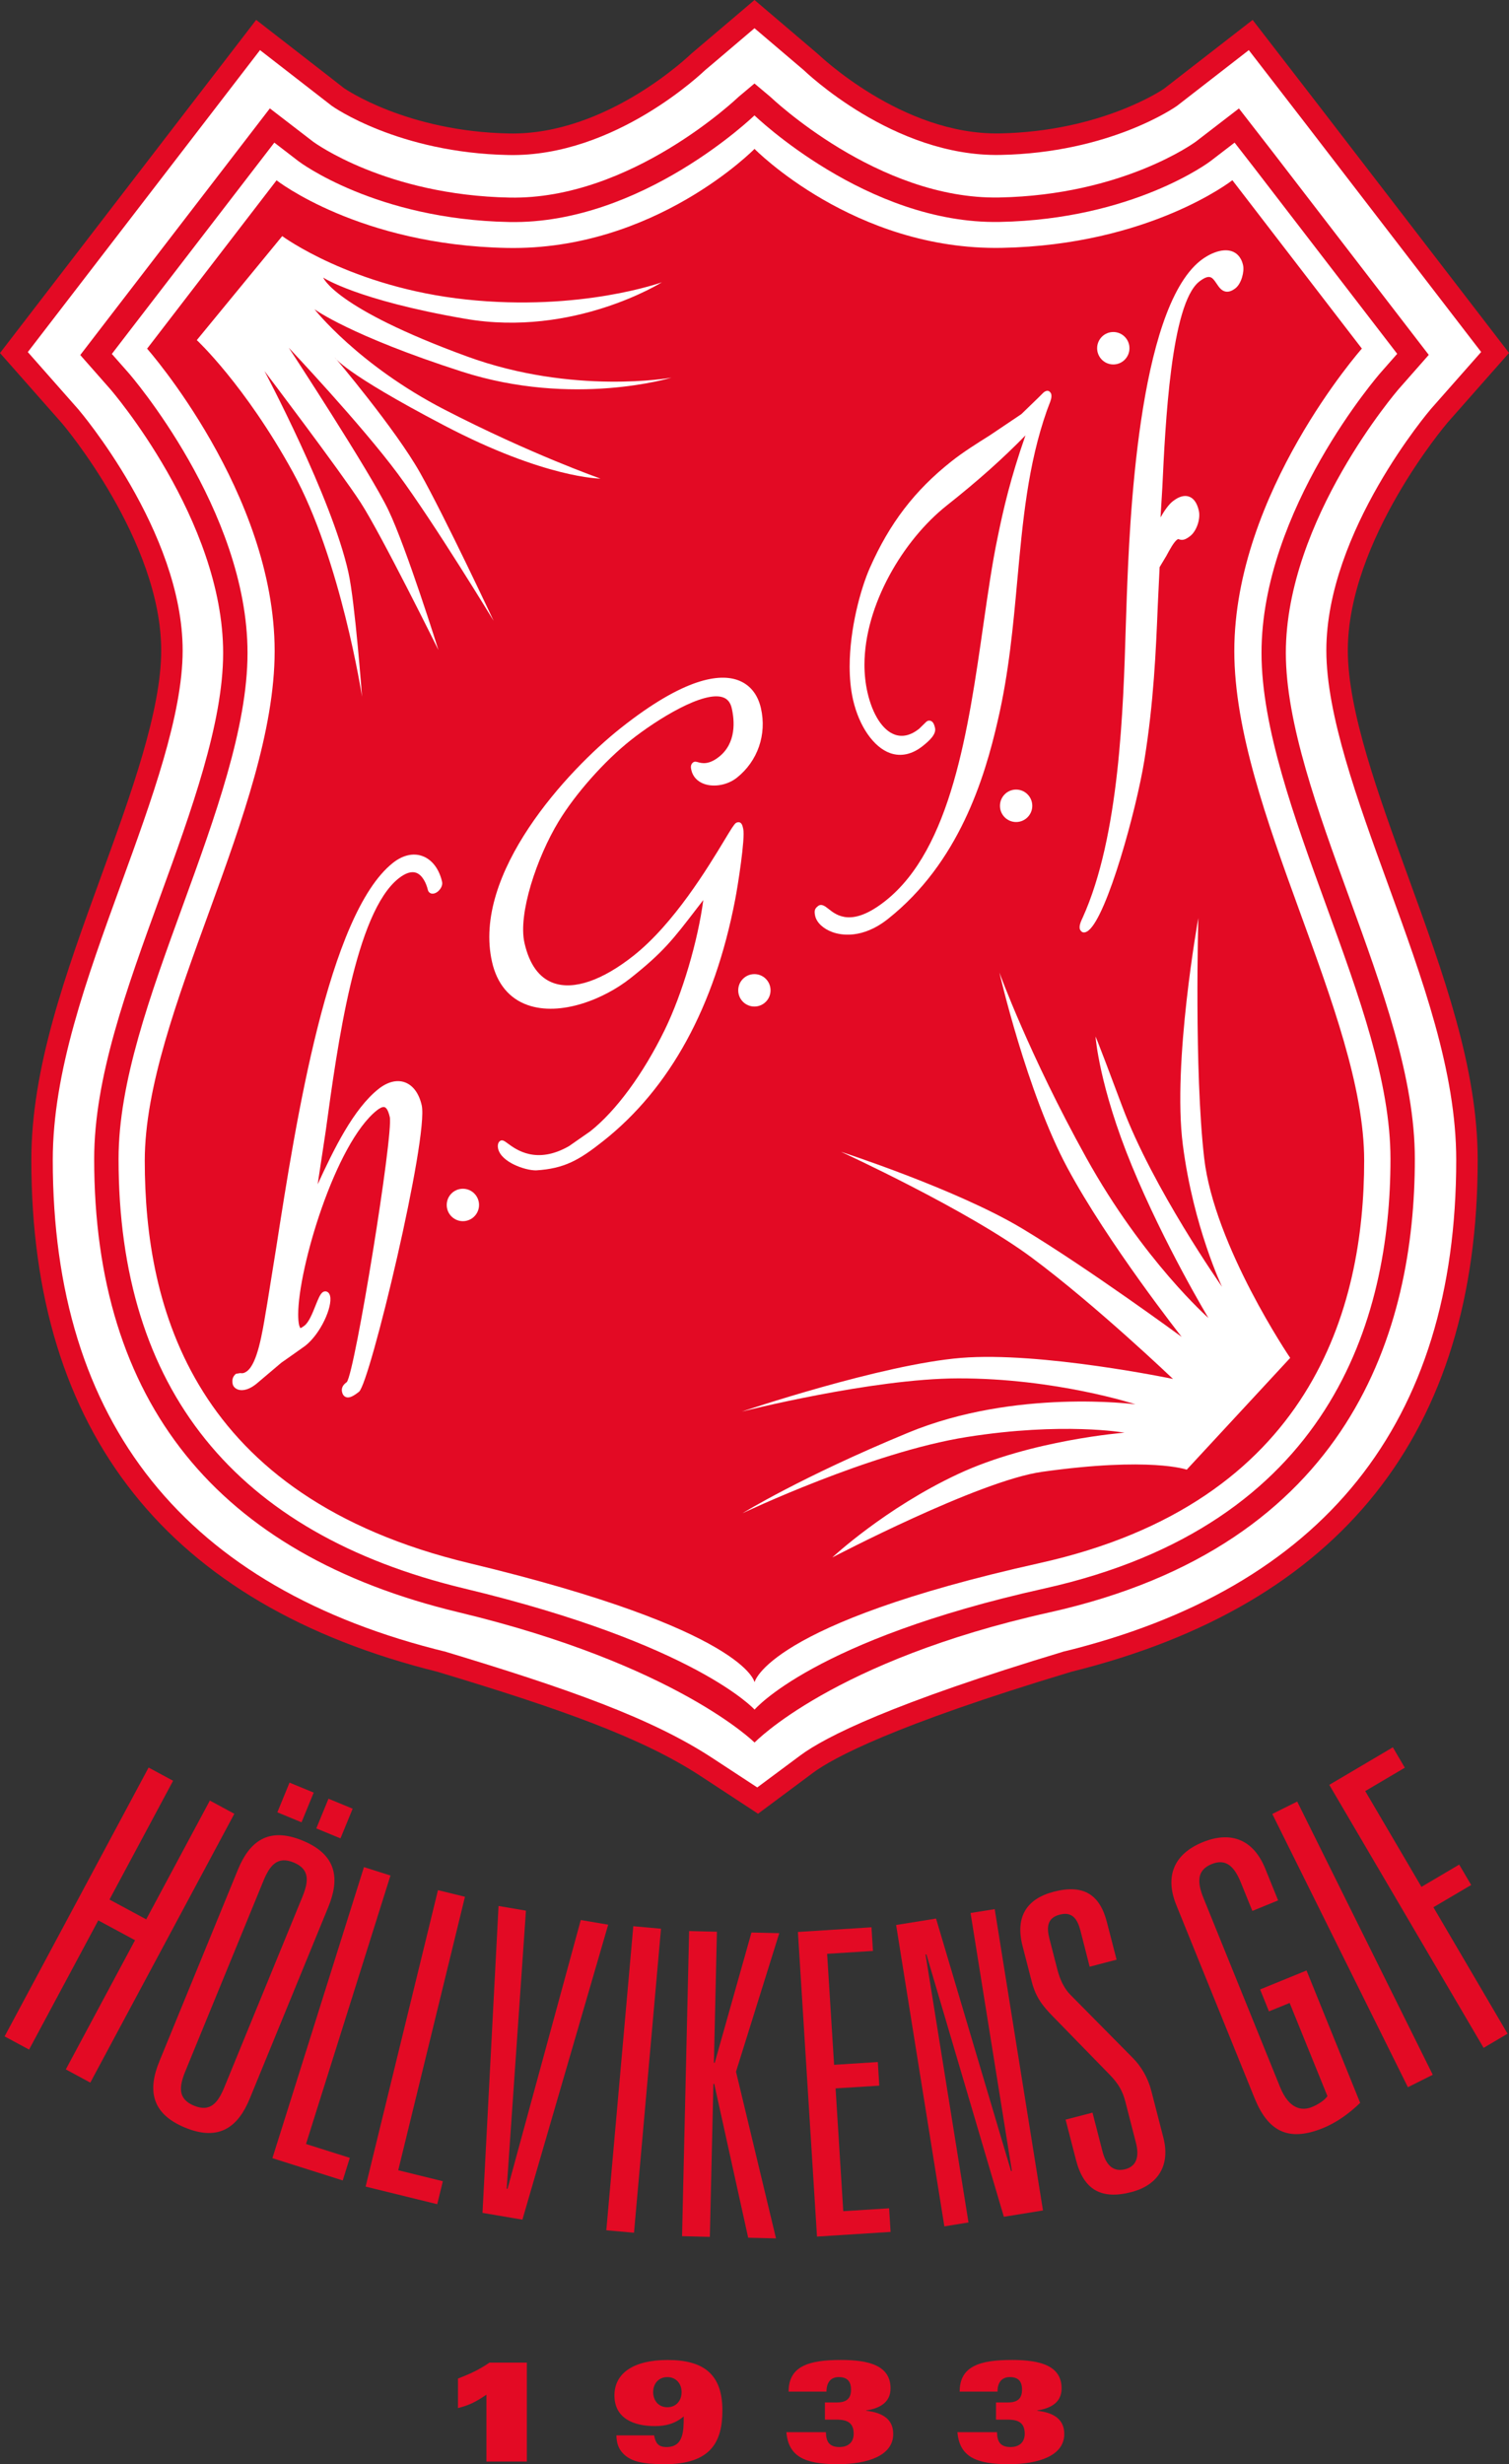 <?xml version="1.0" encoding="utf-8"?>
<!-- Generator: Adobe Illustrator 12.0.0, SVG Export Plug-In . SVG Version: 6.00 Build 51448)  -->
<!DOCTYPE svg PUBLIC "-//W3C//DTD SVG 1.1//EN" "http://www.w3.org/Graphics/SVG/1.1/DTD/svg11.dtd">
<svg  version="1.1" id="Calque_1" xmlns:x="http://ns.adobe.com/Extensibility/1.0/" xmlns:i="http://ns.adobe.com/AdobeIllustrator/10.0/" xmlns:graph="http://ns.adobe.com/Graphs/1.0/"
	 xmlns="http://www.w3.org/2000/svg" xmlns:xlink="http://www.w3.org/1999/xlink" xmlns:a="http://ns.adobe.com/AdobeSVGViewerExtensions/3.0/"
	 width="92.356" height="150.774" viewBox="0 0 92.356 150.774"
	 style="overflow:visible;enable-background:new 0 0 92.356 150.774;" xml:space="preserve">
<rect x="0" y="0" width="92.356" height="150.774" fill="#333333" stroke="none"/>
<g>
	<path style="fill-rule:evenodd;clip-rule:evenodd;fill:#E30A24;" d="M28.03,145.534c0.677-0.26,1.26-0.518,1.93-0.975h2.284v6.053
		H29.77v-4.09c-0.676,0.457-1.046,0.639-1.74,0.818V145.534L28.03,145.534z"/>
	<path style="fill-rule:evenodd;clip-rule:evenodd;fill:#E30A24;" d="M40.035,149.01c0.042,0.243,0.111,0.415,0.222,0.536
		c0.112,0.118,0.292,0.18,0.533,0.18c1.055,0,1.055-0.998,1.055-1.875c-0.522,0.438-1.089,0.592-1.76,0.592
		c-1.286,0-2.479-0.463-2.479-1.877c0-1.385,1.209-2.168,3.251-2.168c2.156,0,3.356,0.826,3.356,3.08
		c0,1.911-0.687,3.297-3.526,3.297c-1.357,0-2.061-0.17-2.524-0.627c-0.317-0.318-0.421-0.654-0.438-1.138H40.035L40.035,149.01z
		 M40.841,147.289c0.549,0,0.876-0.413,0.876-0.929c0-0.5-0.328-0.914-0.876-0.914c-0.54,0-0.866,0.414-0.866,0.914
		C39.976,146.876,40.302,147.289,40.841,147.289L40.841,147.289z"/>
	<path style="fill-rule:evenodd;clip-rule:evenodd;fill:#E30A24;" d="M50.548,148.813c0.008,0.301,0.059,0.525,0.188,0.68
		c0.129,0.146,0.328,0.232,0.637,0.232c0.592,0,0.875-0.344,0.875-0.809c0-0.646-0.353-0.869-1.031-0.869h-0.729v-1.051h0.739
		c0.557,0,0.859-0.223,0.859-0.783c0-0.396-0.139-0.768-0.747-0.768c-0.474,0-0.755,0.302-0.755,0.889h-2.318
		c0-0.793,0.318-1.275,0.874-1.559c0.567-0.293,1.366-0.379,2.337-0.379c1.742,0,3.027,0.361,3.027,1.737
		c0,0.879-0.677,1.224-1.493,1.353v0.018c1.1,0.121,1.657,0.586,1.657,1.422c0,1.324-1.562,1.848-3.398,1.848
		c-2.017,0-3.012-0.463-3.142-1.961H50.548L50.548,148.813z"/>
	<path style="fill-rule:evenodd;clip-rule:evenodd;fill:#E30A24;" d="M61.019,148.813c0.008,0.301,0.06,0.525,0.188,0.68
		c0.129,0.146,0.325,0.232,0.634,0.232c0.593,0,0.876-0.344,0.876-0.809c0-0.646-0.352-0.869-1.029-0.869h-0.728v-1.051h0.735
		c0.558,0,0.858-0.223,0.858-0.783c0-0.396-0.136-0.768-0.746-0.768c-0.472,0-0.755,0.302-0.755,0.889h-2.317
		c0-0.793,0.317-1.275,0.876-1.559c0.566-0.293,1.363-0.379,2.333-0.379c1.741,0,3.029,0.361,3.029,1.737
		c0,0.879-0.676,1.224-1.492,1.353v0.018c1.098,0.121,1.656,0.586,1.656,1.422c0,1.324-1.561,1.848-3.398,1.848
		c-2.017,0-3.013-0.463-3.141-1.961H61.019L61.019,148.813z"/>
	<polygon style="fill-rule:evenodd;clip-rule:evenodd;fill:#E30A24;" points="12.844,110.168 14.342,110.978 5.527,127.427 
		4.028,126.618 8.264,118.714 6.015,117.501 1.78,125.405 0.281,124.599 9.095,108.149 10.594,108.958 6.701,116.226 8.949,117.437 
		12.844,110.168 	"/>
	<path style="fill-rule:evenodd;clip-rule:evenodd;fill:#E30A24;" d="M14.561,114.397c0.698-1.7,1.841-2.652,3.963-1.777
		c2.123,0.875,2.267,2.36,1.57,4.061l-4.807,11.721c-0.697,1.697-1.84,2.652-3.963,1.777c-2.122-0.877-2.266-2.361-1.568-4.059
		L14.561,114.397L14.561,114.397z M11.348,126.72c-0.392,0.957-0.477,1.705,0.526,2.119c1.001,0.412,1.466-0.178,1.859-1.135
		l4.768-11.628c0.392-0.954,0.476-1.704-0.525-2.116c-1.002-0.414-1.467,0.178-1.859,1.135L11.348,126.72L11.348,126.72z
		 M17.72,109.072l1.48,0.61l-0.746,1.818l-1.479-0.612L17.72,109.072L17.72,109.072z M20.105,110.056l1.479,0.611l-0.746,1.816
		l-1.479-0.61L20.105,110.056L20.105,110.056z"/>
	<polygon style="fill-rule:evenodd;clip-rule:evenodd;fill:#E30A24;" points="22.275,114.241 23.898,114.755 18.729,131.183 
		21.41,132.03 20.976,133.413 16.672,132.05 22.275,114.241 	"/>
	<polygon style="fill-rule:evenodd;clip-rule:evenodd;fill:#E30A24;" points="26.805,115.651 28.457,116.056 24.373,132.789 
		27.104,133.46 26.76,134.866 22.377,133.789 26.805,115.651 	"/>
	<polygon style="fill-rule:evenodd;clip-rule:evenodd;fill:#E30A24;" points="35.545,117.478 37.224,117.763 31.973,135.812 
		29.531,135.396 30.512,116.62 32.19,116.905 31.011,133.914 31.062,133.925 35.545,117.478 	"/>
	<polygon style="fill-rule:evenodd;clip-rule:evenodd;fill:#E30A24;" points="38.76,117.858 40.456,118.01 38.803,136.612 
		37.109,136.462 38.76,117.858 	"/>
	<polygon style="fill-rule:evenodd;clip-rule:evenodd;fill:#E30A24;" points="45.993,118.243 47.694,118.282 45.046,126.759 
		47.494,136.958 45.792,136.918 43.714,127.505 43.662,127.503 43.445,136.864 41.744,136.822 42.177,118.153 43.878,118.194 
		43.693,126.21 43.744,126.212 45.993,118.243 	"/>
	<polygon style="fill-rule:evenodd;clip-rule:evenodd;fill:#E30A24;" points="48.835,118.208 53.338,117.923 53.428,119.37 
		50.623,119.546 51.049,126.337 53.726,126.167 53.815,127.612 51.14,127.78 51.61,135.293 54.417,135.116 54.507,136.562 
		50.003,136.847 48.835,118.208 	"/>
	<polygon style="fill-rule:evenodd;clip-rule:evenodd;fill:#E30A24;" points="59.401,117.048 60.88,116.812 63.833,135.248 
		61.439,135.635 56.699,119.579 56.647,119.589 59.275,135.983 57.798,136.222 54.845,117.782 57.289,117.389 61.88,132.839 
		61.931,132.831 59.401,117.048 	"/>
	<path style="fill-rule:evenodd;clip-rule:evenodd;fill:#E30A24;" d="M66.127,118.128c-0.183-0.701-0.492-1.182-1.267-0.98
		c-0.772,0.201-0.812,0.773-0.632,1.473l0.491,1.904c0.148,0.574,0.396,1.125,0.794,1.529l3.784,3.828
		c0.537,0.527,0.962,1.246,1.167,2.047l0.736,2.855c0.439,1.703-0.312,2.913-1.962,3.342c-1.821,0.473-2.908-0.128-3.38-1.955
		l-0.64-2.48l1.647-0.427l0.613,2.38c0.221,0.852,0.673,1.268,1.397,1.08c0.675-0.176,0.869-0.76,0.649-1.611l-0.65-2.529
		c-0.163-0.625-0.409-1.07-0.921-1.605l-3.514-3.604c-0.649-0.659-1.054-1.194-1.292-2.122l-0.562-2.179
		c-0.459-1.776,0.237-2.894,1.911-3.327c1.848-0.479,2.822,0.202,3.248,1.855l0.595,2.303l-1.648,0.43L66.127,118.128
		L66.127,118.128z"/>
	<path style="fill-rule:evenodd;clip-rule:evenodd;fill:#E30A24;" d="M77.122,121.726l2.842-1.16l3.283,8.099
		c-0.699,0.677-1.458,1.209-2.271,1.542c-2.174,0.887-3.389,0.152-4.195-1.836l-4.788-11.812c-0.729-1.798-0.104-3.141,1.614-3.842
		c1.721-0.702,3.103-0.176,3.832,1.621l0.786,1.939l-1.577,0.645l-0.7-1.727c-0.388-0.959-0.889-1.508-1.797-1.137
		c-0.907,0.371-0.883,1.115-0.495,2.074l4.691,11.572c0.574,1.414,1.392,1.441,1.943,1.219c0.429-0.176,0.795-0.438,0.953-0.668
		l-2.313-5.703l-1.266,0.516L77.122,121.726L77.122,121.726z"/>
	<polygon style="fill-rule:evenodd;clip-rule:evenodd;fill:#E30A24;" points="77.869,110.989 79.393,110.229 87.69,126.947 
		86.168,127.708 77.869,110.989 	"/>
	<polygon style="fill-rule:evenodd;clip-rule:evenodd;fill:#E30A24;" points="81.357,109.208 85.247,106.911 85.98,108.159 
		83.557,109.589 86.998,115.45 89.308,114.087 90.042,115.335 87.73,116.697 92.269,124.435 90.802,125.3 81.357,109.208 	"/>
	<path style="fill-rule:evenodd;clip-rule:evenodd;fill:#E30A24;" d="M45.33,0.722l-3.013,2.557
		c-0.042,0.035-5.15,5.003-11.15,4.888c-6.281-0.119-10.062-2.739-10.098-2.765c0,0,0.027,0.024,0.047,0.041
		c-0.248-0.198-1.1-0.859-4.397-3.418l-1.041-0.808L0,21.6l3.805,4.312c0.048,0.057,6.061,7.156,6.061,13.89
		c0,3.702-1.864,8.823-3.664,13.776c-2.205,6.057-4.284,11.774-4.284,17.401c0,16.689,8.371,27.218,24.866,31.313l-0.001,0.001
		c7.469,2.25,12.5,4.019,16.108,6.384c0.002,0.002,3.504,2.297,3.504,2.297l3.362-2.502c1.2-0.893,4.85-2.885,15.812-6.184
		c16.499-4.094,24.87-14.624,24.87-31.314c0-5.629-2.079-11.342-4.278-17.391c-1.805-4.958-3.67-10.083-3.67-13.786
		c0-6.75,6.028-13.852,6.09-13.922c0,0-0.021,0.021-0.039,0.041c0.079-0.087,0.478-0.539,3.095-3.505l0.721-0.817L80.924,6.733
		c0.011,0.011-3.455-4.474-3.455-4.474l-0.804-1.04l-5.433,4.216c0.003-0.002-3.765,2.608-10.044,2.728
		c-5.999,0.113-11.119-4.854-11.17-4.896c0,0,0.024,0.021,0.046,0.042c-0.12-0.106-0.608-0.521-3.037-2.587L46.178,0L45.33,0.722
		L45.33,0.722z M46.182,18.243c3.443,1.906,8.699,3.973,15.269,3.848c4.237-0.08,8.248-0.877,11.971-2.308
		c0.367,0.477,1.001,1.301,1.255,1.632c-2.887,4.477-6.075,11.055-6.075,18.382c0,6.164,2.289,12.462,4.508,18.553
		c1.769,4.863,3.438,9.455,3.438,12.624c0,7.44-1.77,14.756-14.605,17.873c0.001-0.002-0.094,0.021-0.094,0.021
		c-0.068,0.017-0.163,0.046-0.163,0.046c-0.484,0.146-4.783,1.448-9.155,3.04c-2.67,0.973-4.699,1.81-6.369,2.617
		c-1.663-0.803-3.683-1.639-6.334-2.605c-4.724-1.723-9.192-3.055-9.229-3.066l-0.122-0.033l-0.076-0.018
		c-12.825-3.113-14.595-10.428-14.595-17.87c0-3.167,1.671-7.759,3.44-12.62c2.215-6.094,4.509-12.395,4.509-18.557
		c0-7.326-3.19-13.904-6.077-18.381c0.38-0.496,1.022-1.329,1.256-1.633c3.721,1.431,7.733,2.228,11.969,2.308
		C37.484,22.221,42.741,20.151,46.182,18.243L46.182,18.243z"/>
	<path style="fill-rule:evenodd;clip-rule:evenodd;fill:#FFFFFF;" d="M43.751,3.79c0,0-0.561,0.475-0.593,0.5
		c-0.061,0.051-5.478,5.319-12.018,5.195c-6.778-0.129-10.789-2.976-10.834-3.009c-0.005-0.005-4.393-3.41-4.393-3.41L1.702,21.542
		l3.086,3.497c0.047,0.056,6.391,7.471,6.391,14.763c0,3.936-1.905,9.169-3.748,14.231c-2.161,5.943-4.201,11.552-4.201,16.946
		c0,16.096,8.117,26.222,24.129,30.106l-0.199-0.055c7.583,2.287,12.708,4.09,16.449,6.542l2.738,1.794l2.625-1.952
		c1.55-1.154,5.624-3.2,16.218-6.39l-0.195,0.055c16.011-3.883,24.131-14.01,24.131-30.105c0-5.397-2.042-11.005-4.203-16.944
		c-1.842-5.063-3.746-10.296-3.746-14.233c0-7.29,6.343-14.709,6.408-14.784c0.001,0,3.067-3.476,3.067-3.476L79.885,7.538
		c-0.012-0.016-3.454-4.471-3.454-4.471s-4.29,3.33-4.396,3.412c-0.101,0.072-4.093,2.873-10.821,3.001
		C54.668,9.604,49.24,4.332,49.187,4.287c-0.001-0.002-3.009-2.56-3.009-2.56L43.751,3.79L43.751,3.79z M46.182,16.738
		c3.346,1.96,8.59,4.162,15.245,4.036c5.357-0.102,9.549-1.335,12.45-2.556c1.033,1.342,1.425,1.853,2.407,3.129
		c-2.699,4.01-6.37,10.83-6.37,18.45c0,5.93,2.253,12.118,4.43,18.103c1.808,4.974,3.52,9.672,3.52,13.074
		c0,7.597-1.854,15.814-15.611,19.154l-0.097,0.021l-0.095,0.027c-0.045,0.014-4.538,1.363-9.083,3.016
		c-2.968,1.08-5.141,1.992-6.816,2.842c-1.668-0.846-3.831-1.754-6.783-2.83c-4.625-1.686-9.099-3.025-9.138-3.036l-0.072-0.022
		l-0.075-0.018c-13.748-3.335-15.6-11.552-15.6-19.149c0-3.401,1.709-8.098,3.519-13.071c2.178-5.987,4.429-12.176,4.429-18.106
		c0-7.619-3.668-14.44-6.367-18.45c0.982-1.277,1.374-1.787,2.404-3.129c2.904,1.222,7.096,2.454,12.451,2.556
		C37.59,20.906,42.834,18.701,46.182,16.738L46.182,16.738z"/>
	<path style="fill-rule:evenodd;clip-rule:evenodd;fill:#E30A24;" d="M45.215,5.916c-0.065,0.056-6.588,6.315-14.012,6.174
		c-7.58-0.144-11.992-3.385-12.036-3.418l-2.651-2.04L6.605,19.519c-0.003,0.001-1.693,2.204-1.693,2.204l1.833,2.081
		c0.068,0.077,6.912,8.006,6.912,16.151c0,4.304-1.96,9.69-3.855,14.902c-2.078,5.708-4.038,11.096-4.038,16.061
		c0,14.85,7.505,24.182,22.309,27.732c13.314,3.193,18.109,7.969,18.109,7.969s4.812-5.018,18.046-7.963
		C82.713,94.546,86.593,81.3,86.593,70.912c0-4.965-1.962-10.355-4.037-16.06c-1.896-5.212-3.858-10.6-3.858-14.903
		c0-8.145,6.846-16.074,6.914-16.153l1.833-2.082L77.882,9.283c-0.004-0.006-2.055-2.647-2.055-2.647L73.18,8.673
		c-0.037,0.026-4.447,3.267-12.028,3.411c-7.425,0.141-13.951-6.114-14.016-6.169l-0.959-0.806L45.215,5.916L45.215,5.916z
		 M46.182,13.579c2.953,1.918,8.237,5.364,15.098,5.234c6.029-0.114,10.488-1.774,13.09-3.077c1.01,1.31,3.558,4.624,4.478,5.819
		c-2.496,3.425-6.858,10.524-6.858,18.394c0,5.494,2.166,11.45,4.263,17.211c1.866,5.13,3.63,9.977,3.63,13.752
		c0,11.687-5.594,18.612-17.104,21.175c-7.822,1.738-13.389,3.727-16.627,5.914c-3.154-2.037-8.683-4.018-16.519-5.898
		c-11.706-2.81-17.158-9.541-17.158-21.186c0-3.774,1.766-8.621,3.631-13.752c2.096-5.76,4.263-11.717,4.263-17.21
		c0-7.871-4.363-14.969-6.859-18.394c0.956-1.243,3.965-5.157,4.476-5.819c2.604,1.304,7.062,2.963,13.092,3.078
		C37.942,18.949,43.229,15.498,46.182,13.579L46.182,13.579z"/>
	<path style="fill-rule:evenodd;clip-rule:evenodd;fill:#FFFFFF;" d="M15.655,10.201l-7.87,10.231l-0.94,1.225l1.02,1.156
		c0.073,0.083,7.284,8.372,7.284,17.141c0,4.568-2.007,10.083-3.946,15.416c-2.03,5.579-3.947,10.848-3.947,15.547
		c0,14.068,7.121,22.908,21.164,26.277c14.154,3.395,17.763,7.41,17.763,7.41s3.616-4.27,17.724-7.408
		C81.424,93.3,85.102,80.751,85.102,70.912c0-4.699-1.917-9.969-3.948-15.547c-1.939-5.334-3.945-10.848-3.945-15.416
		c0-8.77,7.211-17.058,7.284-17.141l1.02-1.159l-8.81-11.453l-1.142-1.47L74.085,9.86c-0.046,0.036-4.725,3.563-12.904,3.719
		C53.076,13.734,46.176,7.06,46.176,7.06s-6.897,6.679-15.001,6.524c-8.178-0.155-12.858-3.683-12.905-3.719l-1.48-1.139
		L15.655,10.201L15.655,10.201z M46.182,11.783c2.34,1.653,7.799,5.673,15.07,5.534c6.681-0.125,11.283-2.201,13.533-3.492
		c1.354,1.762,4.729,6.146,5.934,7.712c-2.188,2.827-7.238,10.237-7.238,18.412c0,5.229,2.12,11.059,4.171,16.698
		c1.913,5.259,3.722,10.227,3.722,14.265c0,12.321-6.147,19.937-18.272,22.634c-10.062,2.238-14.758,4.525-16.935,6.273
		c-2.306-1.777-7.164-3.931-16.881-6.262c-12.315-2.955-18.303-10.36-18.303-22.641c0-4.038,1.808-9.006,3.721-14.265
		c2.053-5.639,4.173-11.469,4.173-16.698c0-8.174-5.051-15.584-7.238-18.412c1.205-1.566,4.577-5.951,5.932-7.712
		c2.25,1.291,6.853,3.366,13.534,3.493C38.38,17.462,43.845,13.435,46.182,11.783L46.182,11.783z"/>
	<path style="fill-rule:evenodd;clip-rule:evenodd;fill:#E30A24;" d="M46.166,9.098c0,0,6.109,6.239,15.152,6.068
		c9.046-0.171,14.108-4.139,14.108-4.139l7.925,10.302c0,0-7.807,8.826-7.807,18.506c0,9.681,7.948,22.208,7.948,31.178
		c0,8.967-3.17,20.914-19.87,24.628c-16.701,3.714-17.441,7.289-17.441,7.289s-0.501-3.217-17.451-7.283
		c-16.948-4.066-19.87-15.662-19.87-24.629c0-8.969,7.949-21.498,7.949-31.177c0-9.681-7.806-18.507-7.806-18.507l7.923-10.301
		c0,0,5.063,3.965,14.108,4.138c9.044,0.172,15.154-6.069,15.154-6.069L46.166,9.098L46.166,9.098z"/>
	<path style="fill-rule:evenodd;clip-rule:evenodd;fill:#FFFFFF;" d="M12.045,20.81l5.228-6.363c0,0,4.239,3.134,11.263,3.879
		c7.024,0.746,11.975-1.055,11.975-1.055s-5.384,3.384-12.036,2.235c-6.653-1.147-8.692-2.521-8.692-2.521s0.681,1.854,8.784,4.819
		c6.529,2.389,12.532,1.303,12.532,1.303s-6.002,1.833-12.84-0.372c-6.84-2.204-9.012-3.814-9.012-3.814s2.668,3.41,7.959,6.142
		c5.292,2.731,9.545,4.221,9.545,4.221s-3.357,0.001-9.576-3.258c-6.22-3.259-6.685-4.159-6.685-4.159s3.713,4.376,5.229,7.076
		c1.518,2.701,4.491,9.042,4.491,9.042s-3.625-5.969-5.851-8.979c-2.229-3.01-6.685-7.729-6.685-7.729s4.981,7.604,6.096,9.931
		c1.114,2.329,3.063,8.566,3.063,8.566s-3.497-7.075-4.766-9.031c-1.269-1.955-5.879-8.038-5.879-8.038s4.115,7.728,5.136,12.321
		c0.41,1.845,0.834,7.604,0.834,7.604s-1.297-8.411-4.238-13.75C14.984,23.541,12.045,20.81,12.045,20.81L12.045,20.81z"/>
	<path style="fill-rule:evenodd;clip-rule:evenodd;fill:#FFFFFF;" d="M72.632,89.923l6.332-6.838c0,0-4.642-6.843-5.263-12.217
		c-0.62-5.374-0.36-14.695-0.36-14.695s-1.597,8.843-0.948,13.87c0.646,5.028,2.4,8.692,2.4,8.692s-4.241-6.042-6.101-11.017
		c-1.859-4.972-1.638-4.262-1.638-4.262s0.221,3.019,2.214,7.86c1.991,4.841,4.691,9.325,4.691,9.325s-3.984-3.508-7.482-9.813
		c-3.497-6.306-5.311-11.325-5.311-11.325s1.681,7.327,4.159,11.946c2.479,4.619,6.996,10.349,6.996,10.349
		s-5.755-4.222-9.741-6.618c-3.983-2.399-11.112-4.708-11.112-4.708s7.749,3.552,11.688,6.484c3.941,2.929,8.636,7.416,8.636,7.416
		s-8.103-1.688-12.974-1.287c-4.87,0.398-13.414,3.285-13.414,3.285s7.965-2.023,13.238-2.033
		c5.976-0.011,10.851,1.588,10.851,1.588s-7.354-0.978-13.905,1.734c-6.554,2.707-10.14,4.928-10.14,4.928s7.836-3.731,13.725-4.662
		c5.888-0.934,9.65-0.266,9.65-0.266s-5.71,0.441-10.181,2.529c-4.473,2.088-7.704,5.107-7.704,5.107s8.959-4.695,12.838-5.24
		C70.419,89.123,72.632,89.923,72.632,89.923L72.632,89.923z"/>
	<path style="fill-rule:evenodd;clip-rule:evenodd;fill:#FFFFFF;" d="M24.049,52.795c-3.967,3.141-5.949,15.874-7.134,23.481
		l-0.555,3.453c0,0.001-0.094,0.551-0.094,0.551c-0.217,1.314-0.515,3.113-1.131,3.604c-0.208,0.162-0.33,0.145-0.429,0.129
		l-0.266,0.045c-0.132,0.106-0.274,0.301-0.199,0.629c0.033,0.148,0.153,0.273,0.32,0.332c0.178,0.064,0.56,0.104,1.121-0.34
		l0.875-0.74l0.663-0.562l0.579-0.406l0.887-0.629c0.947-0.75,1.668-2.377,1.517-3.043c-0.042-0.178-0.136-0.246-0.208-0.271
		c-0.102-0.037-0.197,0-0.254,0.043c-0.15,0.121-0.256,0.377-0.433,0.819c-0.177,0.448-0.397,1.003-0.67,1.217
		c-0.197,0.158-0.26,0.151-0.263,0.151c0-0.006-0.066-0.168-0.066-0.168c-0.04-0.176-0.059-0.396-0.059-0.656
		c0-2.857,2.279-10.485,4.819-12.498c0.143-0.113,0.341-0.239,0.473-0.192c0.089,0.031,0.212,0.16,0.313,0.6
		c0.235,1.029-2.124,15.582-2.628,16.218c-0.14,0.106-0.365,0.285-0.291,0.613c0.046,0.201,0.158,0.279,0.241,0.309
		c0.218,0.076,0.476-0.076,0.797-0.33c0.67-0.531,4.278-15.594,3.835-17.531c-0.166-0.728-0.536-1.225-1.041-1.403
		c-0.483-0.171-1.05-0.026-1.598,0.407c-1.541,1.221-2.742,3.699-3.728,5.836c0.164-1.082,0.493-3.258,0.493-3.258
		c0.728-5.323,1.824-13.368,4.462-15.459c0.421-0.332,0.782-0.447,1.074-0.344c0.381,0.135,0.622,0.645,0.713,1.041
		c0.025,0.106,0.092,0.186,0.188,0.22c0.122,0.042,0.276,0.002,0.414-0.105c0.167-0.132,0.323-0.377,0.272-0.602
		c-0.181-0.796-0.625-1.372-1.216-1.581C25.28,52.175,24.643,52.325,24.049,52.795L24.049,52.795z"/>
	<path style="fill-rule:evenodd;clip-rule:evenodd;fill:#FFFFFF;" d="M37.998,44.542L37.998,44.542
		c-3.267,2.587-9.118,8.912-7.882,14.321c0.301,1.326,1.054,2.236,2.174,2.631c2.008,0.709,4.673-0.355,6.3-1.644
		c1.997-1.582,2.598-2.365,4.049-4.254c0,0,0.204-0.265,0.405-0.524c-0.327,2.481-1.274,5.718-2.361,7.944
		c-1.313,2.69-2.975,4.951-4.555,6.203L34.82,70.13c-1.989,1.135-3.229,0.215-3.76-0.179c-0.191-0.141-0.329-0.242-0.469-0.13
		c-0.165,0.13-0.12,0.391-0.103,0.468c0.185,0.812,1.627,1.325,2.321,1.321c1.73-0.108,2.629-0.619,4.117-1.799
		c4.089-3.237,6.803-8.204,8.067-14.76c0.166-0.85,0.625-3.769,0.495-4.335c-0.042-0.187-0.079-0.35-0.225-0.401
		c-0.061-0.021-0.181,0.004-0.23,0.045c-0.115,0.09-0.29,0.373-0.706,1.064c-0.998,1.651-3.074,5.088-5.551,7.05
		c-1.917,1.518-3.655,2.113-4.895,1.675c-0.881-0.311-1.48-1.135-1.78-2.448c-0.409-1.791,0.764-5.252,2.086-7.433
		c1.032-1.704,2.806-3.703,4.413-4.977c1.621-1.284,4.464-3.041,5.652-2.622c0.279,0.099,0.453,0.316,0.533,0.665
		c0.171,0.745,0.295,2.122-0.779,2.973c-0.642,0.509-1.061,0.392-1.286,0.329c-0.103-0.029-0.209-0.059-0.304,0.016
		c-0.178,0.141-0.131,0.345-0.103,0.468c0.091,0.4,0.371,0.701,0.788,0.847c0.617,0.218,1.438,0.062,1.997-0.381
		c1.276-1.012,1.842-2.643,1.473-4.255c-0.198-0.866-0.692-1.461-1.428-1.721C44.057,41.226,41.935,41.423,37.998,44.542
		L37.998,44.542z"/>
	<path style="fill-rule:evenodd;clip-rule:evenodd;fill:#FFFFFF;" d="M63.875,24.009l-0.34,0.338l-1.025,0.992l-1.936,1.302
		c-0.799,0.501-1.626,1.02-2.343,1.588c-2.25,1.78-3.788,3.79-4.992,6.515c-0.562,1.272-1.237,3.721-1.237,6.038
		c0,0.704,0.062,1.395,0.208,2.038c0.373,1.625,1.263,2.905,2.27,3.26c0.655,0.231,1.343,0.083,1.989-0.43
		c0.424-0.335,0.845-0.729,0.758-1.11c-0.044-0.192-0.106-0.378-0.266-0.433c-0.051-0.018-0.153-0.036-0.264,0.052l-0.261,0.254
		l-0.176,0.174c-0.516,0.409-1.018,0.531-1.495,0.362c-0.738-0.26-1.363-1.225-1.672-2.581c-0.125-0.549-0.185-1.116-0.185-1.691
		c0-3.639,2.353-7.621,5.037-9.747c1.934-1.531,3.438-2.878,4.817-4.29c-0.917,2.62-1.354,4.524-1.699,6.218
		c-0.334,1.58-0.597,3.422-0.879,5.372c-0.921,6.423-1.966,13.702-5.991,16.889c-2.052,1.627-2.984,0.89-3.485,0.494
		c-0.212-0.167-0.433-0.341-0.645-0.173c-0.181,0.143-0.25,0.265-0.171,0.605c0.093,0.413,0.505,0.793,1.072,0.994
		c0.49,0.173,1.799,0.441,3.382-0.812c4.329-3.43,5.912-8.58,6.725-12.155c0.673-2.89,0.938-5.771,1.191-8.559
		c0.333-3.638,0.646-7.077,1.81-10.388l0.125-0.332c0.109-0.276,0.188-0.475,0.141-0.685c-0.016-0.063-0.095-0.159-0.154-0.181
		C64.089,23.894,63.985,23.921,63.875,24.009L63.875,24.009z M63.876,24.007l-0.001,0.002L63.876,24.007z"/>
	<path style="fill-rule:evenodd;clip-rule:evenodd;fill:#FFFFFF;" d="M73.474,15.945c-3.851,3.049-4.349,16.242-4.511,20.576
		l-0.06,1.763c-0.154,5.13-0.389,12.886-2.636,17.855c-0.104,0.218-0.191,0.41-0.191,0.593c0,0.039,0.005,0.077,0.013,0.115
		c0.015,0.062,0.104,0.169,0.164,0.19c0.145,0.051,0.29-0.041,0.365-0.102c1.151-0.911,2.933-7.393,3.422-10.42
		c0.574-3.559,0.707-6.7,0.821-9.47c0,0,0.108-2.263,0.112-2.345c0.062-0.105,0.411-0.686,0.411-0.686
		c0.209-0.387,0.445-0.825,0.65-0.988l0.074-0.045c0.226,0.09,0.402,0.082,0.741-0.185c0.389-0.308,0.639-1.046,0.524-1.549
		c-0.107-0.469-0.311-0.759-0.6-0.862c-0.291-0.102-0.632-0.003-1.007,0.296c-0.234,0.185-0.513,0.575-0.737,0.977
		c0.049-0.785,0.109-1.808,0.109-1.808c0.186-3.932,0.528-11.248,2.258-12.619c0.269-0.21,0.482-0.305,0.637-0.281
		c0.173,0.026,0.296,0.208,0.425,0.401c0.147,0.221,0.304,0.45,0.57,0.492c0.184,0.028,0.379-0.042,0.596-0.213
		c0.354-0.283,0.547-1.011,0.455-1.412c-0.125-0.542-0.437-0.755-0.675-0.84C74.785,15.159,73.977,15.548,73.474,15.945
		L73.474,15.945z"/>
	<path style="fill-rule:evenodd;clip-rule:evenodd;fill:#FFFFFF;" d="M27.341,73.727c0-0.548,0.442-0.992,0.989-0.992
		c0.546,0,0.989,0.444,0.989,0.992s-0.443,0.992-0.989,0.992C27.784,74.719,27.341,74.275,27.341,73.727L27.341,73.727z"/>
	<path style="fill-rule:evenodd;clip-rule:evenodd;fill:#FFFFFF;" d="M45.182,60.594c0-0.548,0.442-0.992,0.99-0.992
		c0.547,0,0.988,0.444,0.988,0.992s-0.441,0.992-0.988,0.992C45.624,61.586,45.182,61.142,45.182,60.594L45.182,60.594z"/>
	<path style="fill-rule:evenodd;clip-rule:evenodd;fill:#FFFFFF;" d="M61.201,49.305c0-0.548,0.442-0.994,0.988-0.994
		s0.99,0.446,0.99,0.994c0,0.547-0.444,0.992-0.99,0.992S61.201,49.853,61.201,49.305L61.201,49.305z"/>
	<path style="fill-rule:evenodd;clip-rule:evenodd;fill:#FFFFFF;" d="M67.148,21.307c0-0.548,0.444-0.992,0.99-0.992
		s0.989,0.444,0.989,0.992S68.685,22.3,68.139,22.3S67.148,21.855,67.148,21.307L67.148,21.307z"/>
</g>
</svg>
